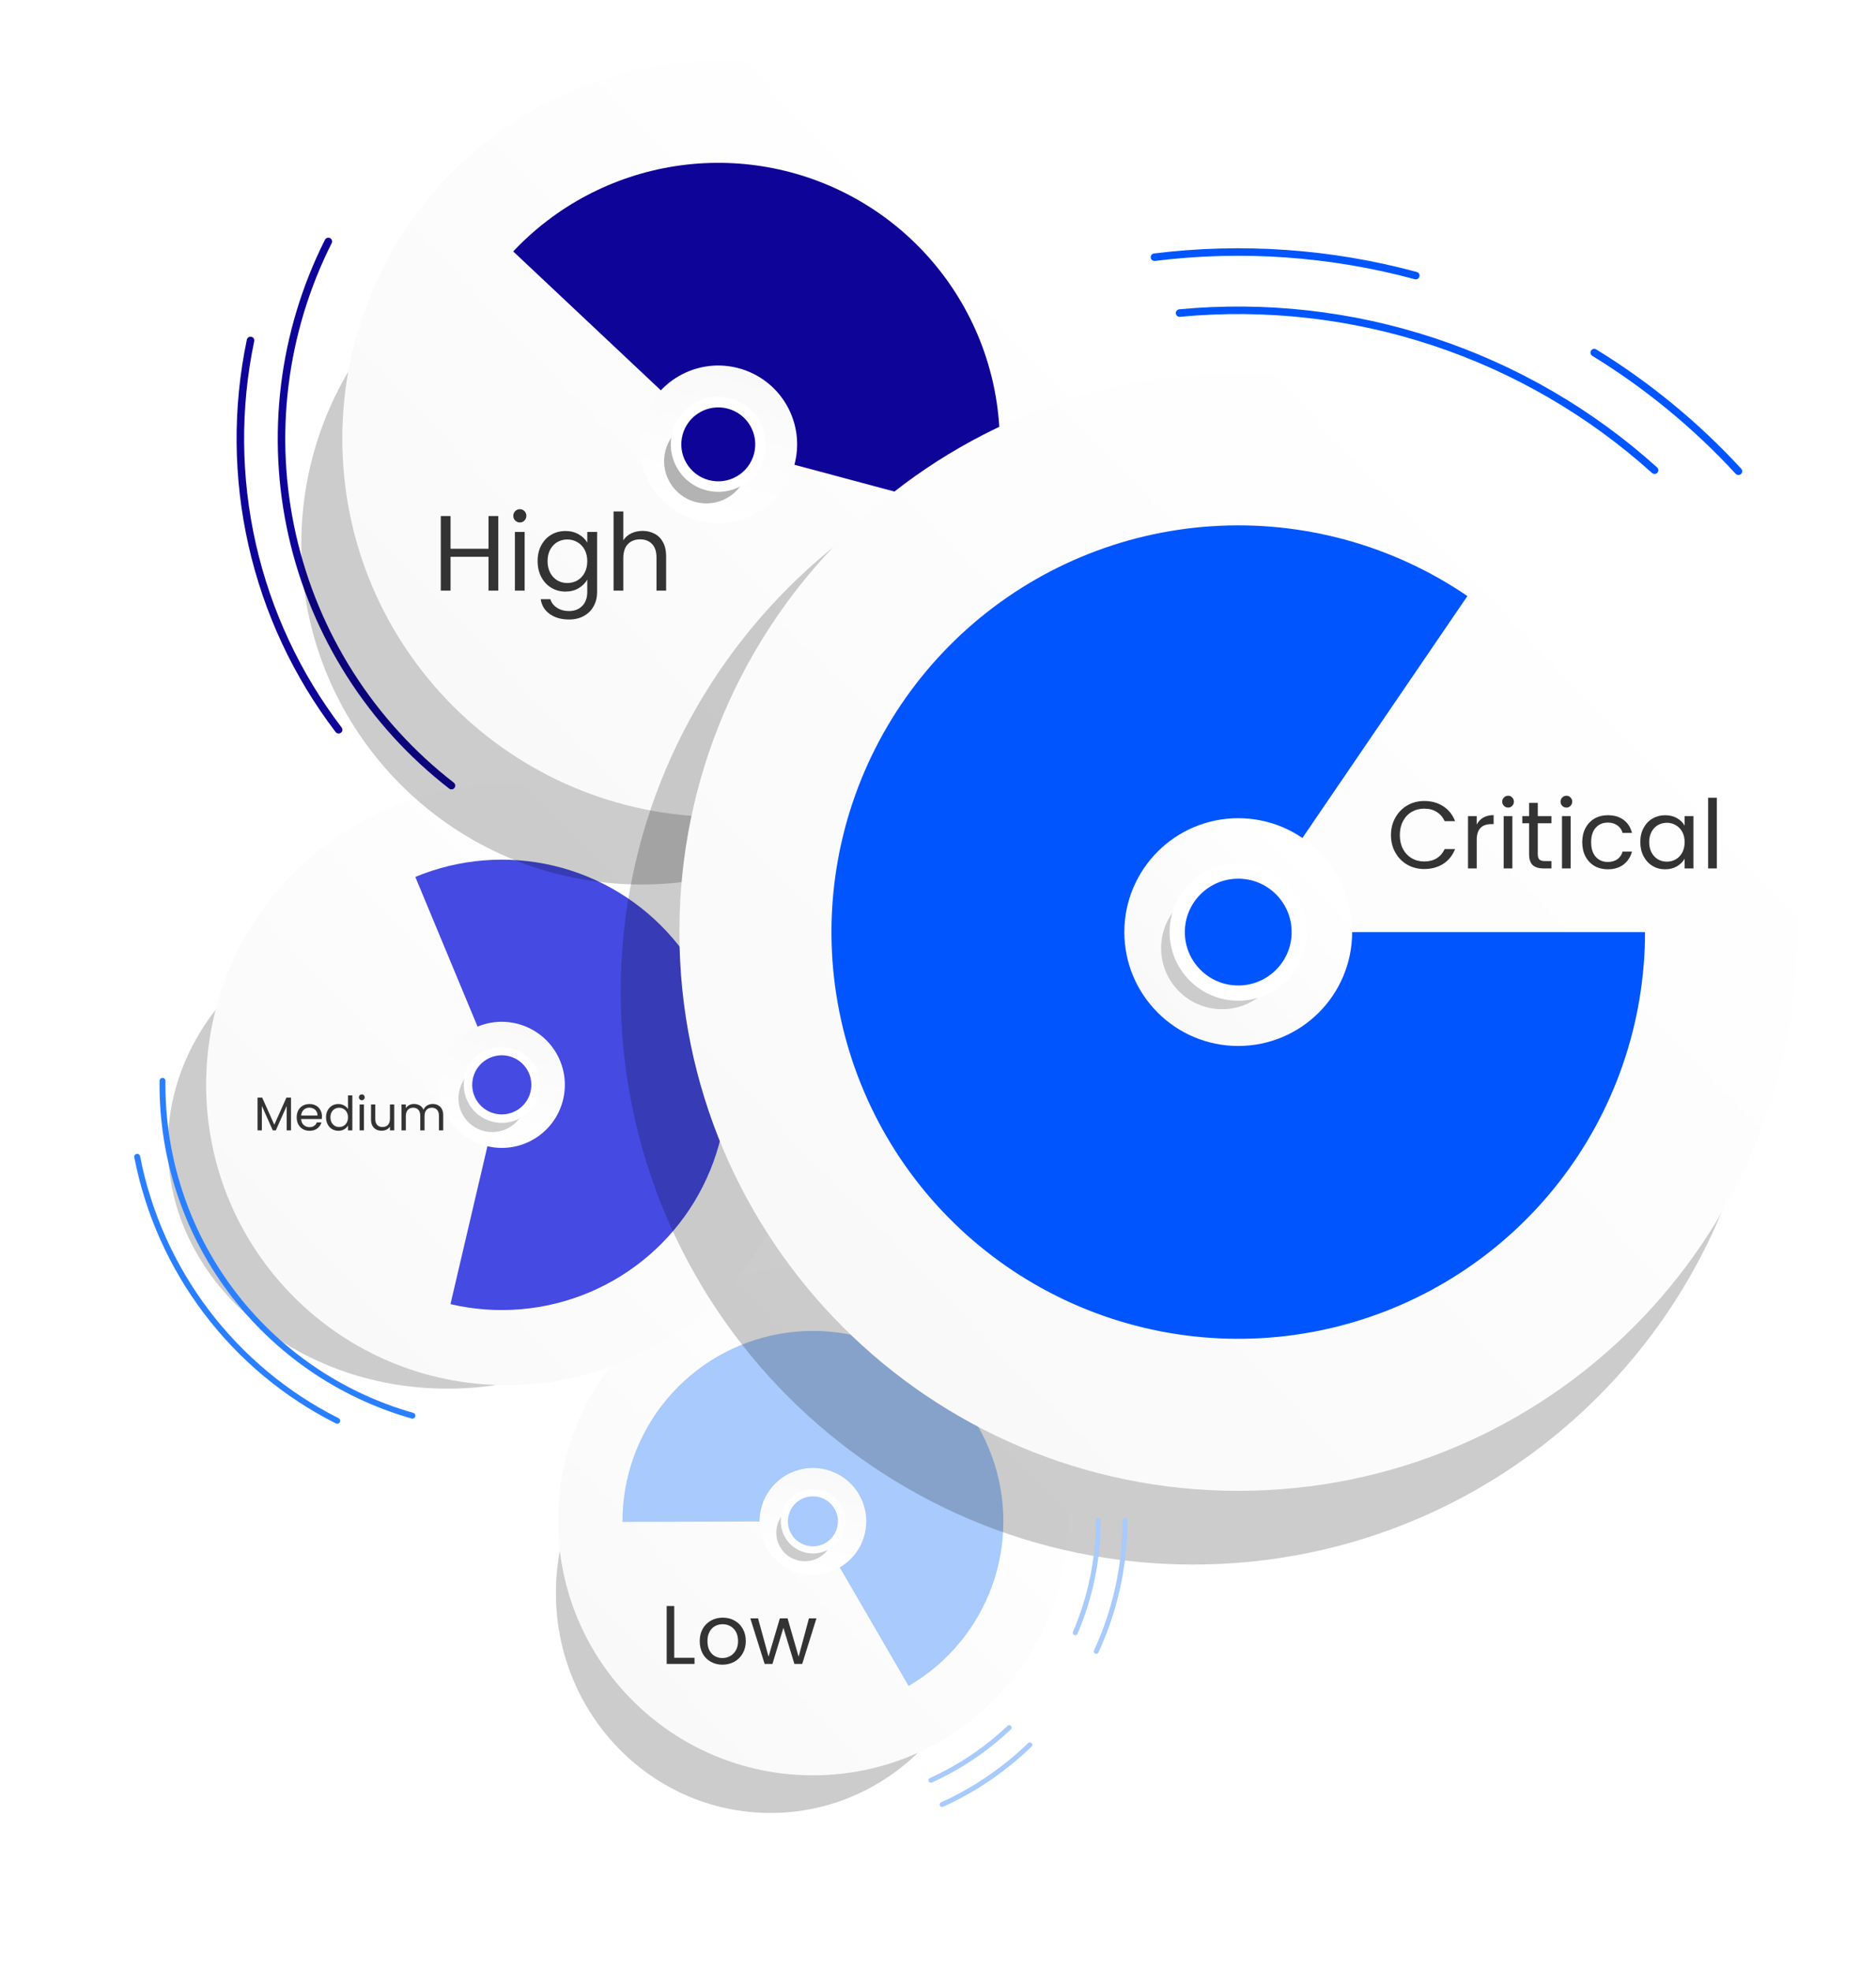 <svg width="591" height="621" viewBox="0 0 591 621" fill="none" xmlns="http://www.w3.org/2000/svg">
<path d="M142.231 247.538C116.893 227.885 99.17 200.039 92.093 168.763C85.016 137.486 89.025 104.723 103.434 76.076" stroke="#0E0498" stroke-width="2.371" stroke-linecap="round" stroke-linejoin="round"/>
<g opacity="0.2" filter="url(#filter0_f_616_267)">
<path d="M242.716 571.225C280.042 571.225 310.301 540.208 310.301 501.946C310.301 463.685 280.042 432.668 242.716 432.668C205.39 432.668 175.132 463.685 175.132 501.946C175.132 540.208 205.39 571.225 242.716 571.225Z" fill="black"/>
</g>
<path d="M256.097 559.368C300.438 559.368 336.384 523.422 336.384 479.081C336.384 434.739 300.438 398.793 256.097 398.793C211.755 398.793 175.809 434.739 175.809 479.081C175.809 523.422 211.755 559.368 256.097 559.368Z" fill="url(#paint0_linear_616_267)"/>
<g opacity="0.2" filter="url(#filter1_f_616_267)">
<path d="M140.99 437.537C189.657 437.537 229.109 403.261 229.109 360.98C229.109 318.699 189.657 284.424 140.99 284.424C92.323 284.424 52.871 318.699 52.871 360.98C52.871 403.261 92.323 437.537 140.99 437.537Z" fill="black"/>
</g>
<path d="M159.554 436.432C211.808 436.432 254.168 394.072 254.168 341.818C254.168 289.564 211.808 247.203 159.554 247.203C107.299 247.203 64.939 289.564 64.939 341.818C64.939 394.072 107.299 436.432 159.554 436.432Z" fill="url(#paint1_linear_616_267)"/>
<path d="M130.838 276.301C144.657 270.556 159.939 269.327 174.499 272.79C189.059 276.254 202.151 284.233 211.902 295.586C221.654 306.938 227.566 321.084 228.794 336C230.021 350.916 226.501 365.837 218.736 378.632C210.971 391.426 199.36 401.437 185.562 407.234C171.764 413.031 156.487 414.317 141.914 410.908L158.078 341.819L130.838 276.301Z" fill="#454AE2"/>
<path d="M148.144 324.612C138.642 330.099 135.386 342.249 140.872 351.752C146.359 361.254 158.509 364.51 168.012 359.024C177.514 353.537 180.77 341.387 175.284 331.884C169.797 322.382 157.647 319.126 148.144 324.612Z" fill="url(#paint2_linear_616_267)"/>
<g filter="url(#filter2_f_616_267)">
<path d="M149.747 336.839C144.656 339.778 142.912 346.288 145.851 351.378C148.79 356.469 155.3 358.213 160.39 355.274C165.481 352.335 167.225 345.825 164.286 340.735C161.347 335.644 154.837 333.9 149.747 336.839Z" fill="#CCCCCC"/>
</g>
<path d="M152.756 332.601C147.666 335.54 145.922 342.049 148.861 347.14C151.8 352.23 158.309 353.975 163.399 351.035C168.49 348.096 170.234 341.587 167.295 336.497C164.356 331.406 157.847 329.662 152.756 332.601Z" fill="#454AE2" stroke="white" stroke-width="2.655" stroke-linecap="round" stroke-linejoin="round"/>
<path d="M196.098 479.531C196.054 465.424 200.981 451.752 210.016 440.917C219.05 430.082 231.614 422.777 245.499 420.285C259.385 417.793 273.704 420.274 285.942 427.291C298.18 434.309 307.555 445.414 312.418 458.657C317.281 471.899 317.323 486.432 312.535 499.702C307.748 512.972 298.438 524.131 286.24 531.219L256.097 479.341L196.098 479.531Z" fill="#A8CAFC"/>
<path d="M247.697 464.792C239.662 469.431 236.909 479.706 241.548 487.741C246.187 495.776 256.462 498.529 264.497 493.89C272.532 489.251 275.285 478.976 270.646 470.941C266.007 462.906 255.732 460.153 247.697 464.792Z" fill="url(#paint3_linear_616_267)"/>
<g filter="url(#filter3_f_616_267)">
<path d="M249.052 475.13C244.748 477.616 243.273 483.12 245.758 487.425C248.243 491.729 253.748 493.204 258.052 490.719C262.357 488.233 263.832 482.729 261.346 478.425C258.861 474.12 253.357 472.645 249.052 475.13Z" fill="#CCCCCC"/>
</g>
<path d="M251.597 471.546C247.293 474.032 245.818 479.536 248.303 483.841C250.788 488.145 256.292 489.62 260.597 487.135C264.902 484.649 266.376 479.145 263.891 474.841C261.406 470.536 255.902 469.061 251.597 471.546Z" fill="#A8CAFC" stroke="white" stroke-width="2.245" stroke-linecap="round" stroke-linejoin="round"/>
<g opacity="0.2" filter="url(#filter4_f_616_267)">
<path d="M202.102 278.694C261.301 278.694 309.292 230.703 309.292 171.503C309.292 112.304 261.301 64.314 202.102 64.314C142.902 64.314 94.912 112.304 94.912 171.503C94.912 230.703 142.902 278.694 202.102 278.694Z" fill="black"/>
</g>
<path d="M227.011 257.401C292.825 257.401 346.178 204.049 346.178 138.235C346.178 72.421 292.825 19.068 227.011 19.068C161.197 19.068 107.845 72.421 107.845 138.235C107.845 204.049 161.197 257.401 227.011 257.401Z" fill="url(#paint4_linear_616_267)"/>
<g opacity="0.2" filter="url(#filter5_f_616_267)">
<path d="M375.859 492.958C475.44 492.958 556.166 412.232 556.166 312.651C556.166 213.07 475.44 132.344 375.859 132.344C276.278 132.344 195.552 213.07 195.552 312.651C195.552 412.232 276.278 492.958 375.859 492.958Z" fill="black"/>
</g>
<path d="M161.68 79.226C175.219 64.837 193.174 55.379 212.699 52.354C232.224 49.328 252.2 52.908 269.459 62.525C286.718 72.142 300.272 87.247 307.971 105.442C315.671 123.638 317.075 143.883 311.962 162.968L226.282 140.01L161.68 79.226Z" fill="#0E0498"/>
<path d="M213.864 118.501C201.984 125.359 197.914 140.549 204.773 152.428C211.631 164.307 226.821 168.377 238.7 161.519C250.579 154.66 254.65 139.471 247.791 127.591C240.933 115.712 225.743 111.642 213.864 118.501Z" fill="url(#paint5_linear_616_267)"/>
<g filter="url(#filter6_f_616_267)">
<path d="M215.867 133.785C209.503 137.459 207.323 145.596 210.997 151.96C214.671 158.324 222.809 160.505 229.173 156.83C235.536 153.156 237.717 145.019 234.043 138.655C230.368 132.291 222.231 130.111 215.867 133.785Z" fill="#B3B3B3"/>
</g>
<path d="M219.629 128.487C213.266 132.161 211.085 140.299 214.759 146.662C218.433 153.026 226.571 155.207 232.935 151.533C239.299 147.858 241.479 139.721 237.805 133.357C234.131 126.993 225.993 124.813 219.629 128.487Z" fill="#0E0498" stroke="white" stroke-width="3.319" stroke-linecap="round" stroke-linejoin="round"/>
<path d="M390.086 469.736C487.319 469.736 566.141 390.914 566.141 293.681C566.141 196.449 487.319 117.626 390.086 117.626C292.854 117.626 214.031 196.449 214.031 293.681C214.031 390.914 292.854 469.736 390.086 469.736Z" fill="url(#paint6_linear_616_267)"/>
<path d="M518.235 293.681C518.235 322.302 508.654 350.099 491.019 372.641C473.385 395.183 448.712 411.173 420.932 418.062C393.153 424.952 363.868 422.343 337.744 410.653C311.619 398.963 290.16 378.864 276.787 353.56C263.414 328.256 258.896 299.204 263.954 271.034C269.012 242.864 283.355 217.198 304.696 198.127C326.037 179.056 353.148 167.678 381.707 165.807C410.266 163.935 438.63 171.678 462.277 187.801L390.086 293.681H518.235Z" fill="#0055FF"/>
<path d="M390.086 329.563C409.903 329.563 425.968 313.498 425.968 293.682C425.968 273.865 409.903 257.8 390.086 257.8C370.269 257.8 354.205 273.865 354.205 293.682C354.205 313.498 370.269 329.563 390.086 329.563Z" fill="url(#paint7_linear_616_267)"/>
<g filter="url(#filter7_f_616_267)">
<path d="M385.011 317.978C395.628 317.978 404.234 309.372 404.234 298.756C404.234 288.139 395.628 279.533 385.011 279.533C374.395 279.533 365.789 288.139 365.789 298.756C365.789 309.372 374.395 317.978 385.011 317.978Z" fill="#CCCCCC"/>
</g>
<path d="M390.086 312.904C400.702 312.904 409.308 304.298 409.308 293.681C409.308 283.065 400.702 274.459 390.086 274.459C379.47 274.459 370.864 283.065 370.864 293.681C370.864 304.298 379.47 312.904 390.086 312.904Z" fill="#0055FF" stroke="white" stroke-width="4.795" stroke-linecap="round" stroke-linejoin="round"/>
<path d="M106.675 229.933C93.522 212.673 84.236 192.785 79.448 171.62C74.659 150.454 74.48 128.507 78.922 107.266" stroke="#0E0498" stroke-width="2.371" stroke-linecap="round" stroke-linejoin="round"/>
<path d="M371.608 98.641C398.619 96.082 425.866 99.161 451.625 107.683C477.383 116.206 501.09 129.985 521.244 148.149" stroke="#0055FF" stroke-width="2.371" stroke-linecap="round" stroke-linejoin="round"/>
<path d="M502.233 111.098C519.024 121.411 534.312 133.991 547.665 148.482" stroke="#0055FF" stroke-width="2.371" stroke-linecap="round" stroke-linejoin="round"/>
<path d="M363.698 81.037C391.254 77.618 419.213 79.587 446.017 86.835" stroke="#0055FF" stroke-width="2.371" stroke-linecap="round" stroke-linejoin="round"/>
<path d="M129.926 446.055C107.04 439.55 86.93 425.693 72.702 406.624C58.473 387.556 50.915 364.334 51.195 340.543" stroke="#2A7FFF" stroke-width="1.858" stroke-linecap="round" stroke-linejoin="round"/>
<path d="M106.239 447.671C90.082 439.534 76.002 427.806 65.079 413.385C54.155 398.965 46.677 382.236 43.218 364.479" stroke="#2A7FFF" stroke-width="1.858" stroke-linecap="round" stroke-linejoin="round"/>
<path d="M345.992 479.08C345.992 491.244 343.524 503.281 338.736 514.463" stroke="#A8CAFC" stroke-width="1.541" stroke-linecap="round" stroke-linejoin="round"/>
<path d="M354.417 479.08C354.417 493.322 351.323 507.394 345.349 520.323" stroke="#A8CAFC" stroke-width="1.541" stroke-linecap="round" stroke-linejoin="round"/>
<path d="M317.942 544.321C310.698 551.189 302.36 556.801 293.272 560.929" stroke="#A8CAFC" stroke-width="1.541" stroke-linecap="round" stroke-linejoin="round"/>
<path d="M324.439 549.766C316.365 557.572 307.013 563.937 296.789 568.586" stroke="#A8CAFC" stroke-width="1.541" stroke-linecap="round" stroke-linejoin="round"/>
<path d="M438.196 263.125C438.196 261.078 438.657 259.242 439.581 257.616C440.504 255.97 441.758 254.686 443.343 253.763C444.949 252.84 446.725 252.378 448.672 252.378C450.96 252.378 452.956 252.93 454.662 254.034C456.368 255.137 457.612 256.703 458.395 258.73H455.114C454.532 257.465 453.689 256.492 452.585 255.81C451.501 255.127 450.197 254.786 448.672 254.786C447.207 254.786 445.892 255.127 444.728 255.81C443.564 256.492 442.651 257.465 441.989 258.73C441.327 259.974 440.995 261.439 440.995 263.125C440.995 264.791 441.327 266.256 441.989 267.52C442.651 268.764 443.564 269.727 444.728 270.41C445.892 271.092 447.207 271.433 448.672 271.433C450.197 271.433 451.501 271.102 452.585 270.44C453.689 269.758 454.532 268.784 455.114 267.52H458.395C457.612 269.527 456.368 271.082 454.662 272.186C452.956 273.27 450.96 273.811 448.672 273.811C446.725 273.811 444.949 273.36 443.343 272.457C441.758 271.534 440.504 270.259 439.581 268.634C438.657 267.008 438.196 265.172 438.196 263.125ZM465.212 259.813C465.694 258.87 466.376 258.138 467.259 257.616C468.162 257.094 469.256 256.833 470.541 256.833V259.663H469.818C466.748 259.663 465.212 261.329 465.212 264.66V273.631H462.473V257.134H465.212V259.813ZM475.118 254.455C474.596 254.455 474.154 254.274 473.793 253.913C473.432 253.552 473.251 253.111 473.251 252.589C473.251 252.067 473.432 251.625 473.793 251.264C474.154 250.903 474.596 250.722 475.118 250.722C475.619 250.722 476.041 250.903 476.382 251.264C476.743 251.625 476.924 252.067 476.924 252.589C476.924 253.111 476.743 253.552 476.382 253.913C476.041 254.274 475.619 254.455 475.118 254.455ZM476.442 257.134V273.631H473.703V257.134H476.442ZM484.452 259.392V269.115C484.452 269.918 484.623 270.49 484.964 270.831C485.305 271.152 485.897 271.313 486.74 271.313H488.757V273.631H486.289C484.764 273.631 483.62 273.28 482.857 272.577C482.094 271.875 481.713 270.721 481.713 269.115V259.392H479.576V257.134H481.713V252.98H484.452V257.134H488.757V259.392H484.452ZM493.491 254.455C492.969 254.455 492.528 254.274 492.167 253.913C491.805 253.552 491.625 253.111 491.625 252.589C491.625 252.067 491.805 251.625 492.167 251.264C492.528 250.903 492.969 250.722 493.491 250.722C493.993 250.722 494.414 250.903 494.755 251.264C495.117 251.625 495.297 252.067 495.297 252.589C495.297 253.111 495.117 253.552 494.755 253.913C494.414 254.274 493.993 254.455 493.491 254.455ZM494.816 257.134V273.631H492.076V257.134H494.816ZM498.461 265.352C498.461 263.647 498.802 262.162 499.485 260.897C500.167 259.613 501.11 258.619 502.314 257.917C503.538 257.215 504.933 256.863 506.499 256.863C508.526 256.863 510.191 257.355 511.496 258.338C512.82 259.322 513.693 260.686 514.115 262.432H511.165C510.884 261.429 510.332 260.636 509.509 260.054C508.706 259.472 507.703 259.181 506.499 259.181C504.933 259.181 503.669 259.723 502.706 260.807C501.742 261.871 501.261 263.386 501.261 265.352C501.261 267.339 501.742 268.875 502.706 269.958C503.669 271.042 504.933 271.584 506.499 271.584C507.703 271.584 508.706 271.303 509.509 270.741C510.312 270.179 510.864 269.376 511.165 268.333H514.115C513.673 270.018 512.79 271.373 511.466 272.397C510.141 273.4 508.485 273.902 506.499 273.902C504.933 273.902 503.538 273.551 502.314 272.848C501.11 272.146 500.167 271.152 499.485 269.868C498.802 268.584 498.461 267.078 498.461 265.352ZM516.746 265.322C516.746 263.637 517.088 262.162 517.77 260.897C518.452 259.613 519.385 258.619 520.569 257.917C521.774 257.215 523.108 256.863 524.573 256.863C526.018 256.863 527.272 257.174 528.336 257.797C529.4 258.419 530.192 259.201 530.714 260.145V257.134H533.484V273.631H530.714V270.56C530.172 271.524 529.36 272.326 528.276 272.969C527.212 273.591 525.968 273.902 524.543 273.902C523.078 273.902 521.754 273.541 520.569 272.818C519.385 272.096 518.452 271.082 517.77 269.778C517.088 268.473 516.746 266.988 516.746 265.322ZM530.714 265.352C530.714 264.108 530.463 263.024 529.962 262.101C529.46 261.178 528.778 260.476 527.915 259.994C527.072 259.492 526.139 259.242 525.115 259.242C524.092 259.242 523.158 259.482 522.315 259.964C521.473 260.446 520.8 261.148 520.299 262.071C519.797 262.994 519.546 264.078 519.546 265.322C519.546 266.587 519.797 267.69 520.299 268.634C520.8 269.557 521.473 270.269 522.315 270.771C523.158 271.253 524.092 271.494 525.115 271.494C526.139 271.494 527.072 271.253 527.915 270.771C528.778 270.269 529.46 269.557 529.962 268.634C530.463 267.69 530.714 266.597 530.714 265.352ZM540.852 251.354V273.631H538.113V251.354H540.852Z" fill="#333333"/>
<path d="M156.972 162.591V186.092H153.904V175.437H141.934V186.092H138.866V162.591H141.934V172.908H153.904V162.591H156.972ZM163.796 164.614C163.212 164.614 162.717 164.412 162.312 164.007C161.908 163.603 161.706 163.108 161.706 162.524C161.706 161.939 161.908 161.445 162.312 161.04C162.717 160.635 163.212 160.433 163.796 160.433C164.358 160.433 164.83 160.635 165.212 161.04C165.617 161.445 165.819 161.939 165.819 162.524C165.819 163.108 165.617 163.603 165.212 164.007C164.83 164.412 164.358 164.614 163.796 164.614ZM165.28 167.615V186.092H162.211V167.615H165.28ZM178.129 167.311C179.725 167.311 181.119 167.66 182.31 168.357C183.524 169.053 184.423 169.93 185.007 170.987V167.615H188.109V186.496C188.109 188.182 187.75 189.677 187.03 190.981C186.311 192.307 185.277 193.341 183.928 194.083C182.602 194.825 181.051 195.195 179.275 195.195C176.848 195.195 174.825 194.622 173.206 193.476C171.588 192.329 170.633 190.767 170.34 188.789H173.375C173.712 189.913 174.409 190.812 175.465 191.487C176.522 192.183 177.792 192.532 179.275 192.532C180.961 192.532 182.332 192.004 183.389 190.947C184.468 189.891 185.007 188.407 185.007 186.496V182.619C184.4 183.698 183.501 184.597 182.31 185.316C181.119 186.036 179.725 186.395 178.129 186.395C176.488 186.395 174.993 185.991 173.645 185.181C172.318 184.372 171.273 183.237 170.509 181.776C169.745 180.315 169.363 178.652 169.363 176.786C169.363 174.898 169.745 173.246 170.509 171.829C171.273 170.391 172.318 169.278 173.645 168.492C174.993 167.705 176.488 167.311 178.129 167.311ZM185.007 176.82C185.007 175.426 184.726 174.212 184.164 173.178C183.602 172.144 182.838 171.357 181.872 170.818C180.927 170.256 179.882 169.975 178.736 169.975C177.589 169.975 176.544 170.245 175.6 170.784C174.656 171.324 173.903 172.11 173.341 173.144C172.779 174.178 172.498 175.392 172.498 176.786C172.498 178.202 172.779 179.438 173.341 180.495C173.903 181.529 174.656 182.327 175.6 182.889C176.544 183.428 177.589 183.698 178.736 183.698C179.882 183.698 180.927 183.428 181.872 182.889C182.838 182.327 183.602 181.529 184.164 180.495C184.726 179.438 185.007 178.213 185.007 176.82ZM202.465 167.278C203.859 167.278 205.118 167.581 206.242 168.188C207.365 168.772 208.242 169.66 208.871 170.852C209.523 172.043 209.849 173.493 209.849 175.201V186.092H206.815V175.64C206.815 173.796 206.354 172.391 205.432 171.425C204.511 170.436 203.252 169.941 201.656 169.941C200.038 169.941 198.745 170.447 197.779 171.459C196.835 172.47 196.362 173.942 196.362 175.876V186.092H193.294V161.141H196.362V170.245C196.969 169.301 197.801 168.57 198.858 168.053C199.936 167.536 201.139 167.278 202.465 167.278Z" fill="#333333"/>
<path d="M91.675 345.843V356.157H90.319V348.466L86.891 356.157H85.937L82.494 348.451V356.157H81.137V345.843H82.598L86.414 354.369L90.229 345.843H91.675ZM101.428 351.76C101.428 352.019 101.413 352.292 101.383 352.58H94.855C94.904 353.385 95.178 354.016 95.674 354.473C96.181 354.92 96.792 355.144 97.508 355.144C98.094 355.144 98.581 355.01 98.969 354.741C99.366 354.463 99.644 354.095 99.803 353.638H101.264C101.045 354.423 100.608 355.064 99.952 355.561C99.296 356.048 98.482 356.291 97.508 356.291C96.733 356.291 96.037 356.117 95.421 355.77C94.815 355.422 94.338 354.93 93.99 354.294C93.642 353.648 93.469 352.903 93.469 352.058C93.469 351.214 93.638 350.474 93.975 349.838C94.313 349.202 94.785 348.715 95.391 348.377C96.007 348.029 96.713 347.855 97.508 347.855C98.283 347.855 98.969 348.024 99.565 348.362C100.161 348.7 100.618 349.167 100.936 349.763C101.264 350.349 101.428 351.015 101.428 351.76ZM100.027 351.477C100.027 350.96 99.912 350.518 99.684 350.151C99.455 349.773 99.142 349.49 98.745 349.301C98.357 349.102 97.925 349.003 97.448 349.003C96.763 349.003 96.176 349.222 95.689 349.659C95.213 350.096 94.939 350.702 94.87 351.477H100.027ZM102.711 352.043C102.711 351.209 102.88 350.478 103.218 349.852C103.556 349.217 104.018 348.725 104.604 348.377C105.2 348.029 105.866 347.855 106.602 347.855C107.237 347.855 107.829 348.004 108.375 348.302C108.922 348.591 109.339 348.973 109.627 349.45V345.128H110.998V356.157H109.627V354.622C109.359 355.109 108.961 355.511 108.435 355.829C107.908 356.137 107.292 356.291 106.587 356.291C105.861 356.291 105.2 356.113 104.604 355.755C104.018 355.397 103.556 354.895 103.218 354.249C102.88 353.604 102.711 352.868 102.711 352.043ZM109.627 352.058C109.627 351.442 109.503 350.906 109.255 350.449C109.006 349.992 108.668 349.644 108.241 349.405C107.824 349.157 107.362 349.033 106.855 349.033C106.348 349.033 105.886 349.152 105.469 349.39C105.051 349.629 104.719 349.977 104.47 350.434C104.222 350.891 104.098 351.427 104.098 352.043C104.098 352.669 104.222 353.216 104.47 353.683C104.719 354.14 105.051 354.493 105.469 354.741C105.886 354.98 106.348 355.099 106.855 355.099C107.362 355.099 107.824 354.98 108.241 354.741C108.668 354.493 109.006 354.14 109.255 353.683C109.503 353.216 109.627 352.674 109.627 352.058ZM113.991 346.663C113.733 346.663 113.514 346.573 113.335 346.395C113.156 346.216 113.067 345.997 113.067 345.739C113.067 345.48 113.156 345.262 113.335 345.083C113.514 344.904 113.733 344.815 113.991 344.815C114.239 344.815 114.448 344.904 114.617 345.083C114.796 345.262 114.885 345.48 114.885 345.739C114.885 345.997 114.796 346.216 114.617 346.395C114.448 346.573 114.239 346.663 113.991 346.663ZM114.647 347.989V356.157H113.291V347.989H114.647ZM124.202 347.989V356.157H122.846V354.95C122.588 355.367 122.225 355.695 121.758 355.934C121.301 356.162 120.794 356.276 120.238 356.276C119.602 356.276 119.03 356.147 118.524 355.889C118.017 355.621 117.614 355.223 117.316 354.697C117.028 354.17 116.884 353.529 116.884 352.774V347.989H118.225V352.595C118.225 353.4 118.429 354.021 118.837 354.458C119.244 354.885 119.8 355.099 120.506 355.099C121.231 355.099 121.803 354.875 122.22 354.428C122.637 353.981 122.846 353.33 122.846 352.476V347.989H124.202ZM136.315 347.84C136.951 347.84 137.517 347.974 138.014 348.243C138.511 348.501 138.903 348.894 139.191 349.42C139.479 349.947 139.624 350.588 139.624 351.343V356.157H138.282V351.537C138.282 350.722 138.078 350.101 137.671 349.674C137.274 349.236 136.732 349.018 136.046 349.018C135.341 349.018 134.779 349.246 134.362 349.703C133.945 350.151 133.736 350.801 133.736 351.656V356.157H132.395V351.537C132.395 350.722 132.191 350.101 131.784 349.674C131.386 349.236 130.845 349.018 130.159 349.018C129.453 349.018 128.892 349.246 128.475 349.703C128.057 350.151 127.849 350.801 127.849 351.656V356.157H126.492V347.989H127.849V349.167C128.117 348.74 128.475 348.412 128.922 348.183C129.379 347.955 129.881 347.84 130.427 347.84C131.113 347.84 131.719 347.994 132.246 348.302C132.772 348.61 133.165 349.063 133.423 349.659C133.652 349.082 134.029 348.635 134.556 348.317C135.083 347.999 135.669 347.84 136.315 347.84Z" fill="#333333"/>
<path d="M212.406 522.336H218.797V524.274H210.023V506.02H212.406V522.336ZM227.587 524.51C226.243 524.51 225.021 524.205 223.921 523.593C222.838 522.982 221.982 522.118 221.354 521.001C220.743 519.866 220.437 518.556 220.437 517.072C220.437 515.605 220.752 514.313 221.38 513.196C222.026 512.061 222.899 511.197 223.999 510.603C225.099 509.992 226.33 509.686 227.692 509.686C229.054 509.686 230.285 509.992 231.385 510.603C232.485 511.197 233.349 512.052 233.978 513.17C234.624 514.287 234.947 515.588 234.947 517.072C234.947 518.556 234.615 519.866 233.951 521.001C233.305 522.118 232.424 522.982 231.306 523.593C230.189 524.205 228.949 524.51 227.587 524.51ZM227.587 522.415C228.443 522.415 229.246 522.214 229.997 521.813C230.747 521.411 231.35 520.809 231.804 520.005C232.275 519.202 232.511 518.224 232.511 517.072C232.511 515.92 232.284 514.942 231.83 514.139C231.376 513.336 230.782 512.742 230.049 512.358C229.316 511.956 228.521 511.756 227.666 511.756C226.793 511.756 225.99 511.956 225.256 512.358C224.54 512.742 223.964 513.336 223.528 514.139C223.091 514.942 222.873 515.92 222.873 517.072C222.873 518.242 223.082 519.228 223.502 520.032C223.938 520.835 224.514 521.437 225.23 521.839C225.946 522.223 226.732 522.415 227.587 522.415ZM257.199 509.922L252.721 524.274H250.259L246.802 512.882L243.344 524.274H240.883L236.378 509.922H238.814L242.114 521.97L245.675 509.922H248.111L251.594 521.996L254.842 509.922H257.199Z" fill="#333333"/>
<defs>
<filter id="filter0_f_616_267" x="134.073" y="391.609" width="217.287" height="220.674" filterUnits="userSpaceOnUse" color-interpolation-filters="sRGB">
<feFlood flood-opacity="0" result="BackgroundImageFix"/>
<feBlend mode="normal" in="SourceGraphic" in2="BackgroundImageFix" result="shape"/>
<feGaussianBlur stdDeviation="20.529" result="effect1_foregroundBlur_616_267"/>
</filter>
<filter id="filter1_f_616_267" x="11.804" y="243.357" width="258.372" height="235.248" filterUnits="userSpaceOnUse" color-interpolation-filters="sRGB">
<feFlood flood-opacity="0" result="BackgroundImageFix"/>
<feBlend mode="normal" in="SourceGraphic" in2="BackgroundImageFix" result="shape"/>
<feGaussianBlur stdDeviation="20.534" result="effect1_foregroundBlur_616_267"/>
</filter>
<filter id="filter2_f_616_267" x="141.23" y="332.218" width="27.676" height="27.676" filterUnits="userSpaceOnUse" color-interpolation-filters="sRGB">
<feFlood flood-opacity="0" result="BackgroundImageFix"/>
<feBlend mode="normal" in="SourceGraphic" in2="BackgroundImageFix" result="shape"/>
<feGaussianBlur stdDeviation="1.596" result="effect1_foregroundBlur_616_267"/>
</filter>
<filter id="filter3_f_616_267" x="241.851" y="471.223" width="23.403" height="23.403" filterUnits="userSpaceOnUse" color-interpolation-filters="sRGB">
<feFlood flood-opacity="0" result="BackgroundImageFix"/>
<feBlend mode="normal" in="SourceGraphic" in2="BackgroundImageFix" result="shape"/>
<feGaussianBlur stdDeviation="1.35" result="effect1_foregroundBlur_616_267"/>
</filter>
<filter id="filter4_f_616_267" x="41.317" y="10.719" width="321.57" height="321.57" filterUnits="userSpaceOnUse" color-interpolation-filters="sRGB">
<feFlood flood-opacity="0" result="BackgroundImageFix"/>
<feBlend mode="normal" in="SourceGraphic" in2="BackgroundImageFix" result="shape"/>
<feGaussianBlur stdDeviation="26.797" result="effect1_foregroundBlur_616_267"/>
</filter>
<filter id="filter5_f_616_267" x="166.703" y="103.495" width="418.313" height="418.313" filterUnits="userSpaceOnUse" color-interpolation-filters="sRGB">
<feFlood flood-opacity="0" result="BackgroundImageFix"/>
<feBlend mode="normal" in="SourceGraphic" in2="BackgroundImageFix" result="shape"/>
<feGaussianBlur stdDeviation="14.425" result="effect1_foregroundBlur_616_267"/>
</filter>
<filter id="filter6_f_616_267" x="202.826" y="125.613" width="39.388" height="39.388" filterUnits="userSpaceOnUse" color-interpolation-filters="sRGB">
<feFlood flood-opacity="0" result="BackgroundImageFix"/>
<feBlend mode="normal" in="SourceGraphic" in2="BackgroundImageFix" result="shape"/>
<feGaussianBlur stdDeviation="3.193" result="effect1_foregroundBlur_616_267"/>
</filter>
<filter id="filter7_f_616_267" x="360.022" y="273.766" width="49.978" height="49.978" filterUnits="userSpaceOnUse" color-interpolation-filters="sRGB">
<feFlood flood-opacity="0" result="BackgroundImageFix"/>
<feBlend mode="normal" in="SourceGraphic" in2="BackgroundImageFix" result="shape"/>
<feGaussianBlur stdDeviation="2.883" result="effect1_foregroundBlur_616_267"/>
</filter>
<linearGradient id="paint0_linear_616_267" x1="197.144" y1="531.857" x2="305.505" y2="426.865" gradientUnits="userSpaceOnUse">
<stop stop-color="#F9F9F9"/>
<stop offset="1" stop-color="white"/>
</linearGradient>
<linearGradient id="paint1_linear_616_267" x1="90.081" y1="404.012" x2="217.778" y2="280.285" gradientUnits="userSpaceOnUse">
<stop stop-color="#F9F9F9"/>
<stop offset="1" stop-color="white"/>
</linearGradient>
<linearGradient id="paint2_linear_616_267" x1="164.182" y1="323.214" x2="153.95" y2="359.121" gradientUnits="userSpaceOnUse">
<stop stop-color="#F9F9F9"/>
<stop offset="1" stop-color="white"/>
</linearGradient>
<linearGradient id="paint3_linear_616_267" x1="261.258" y1="463.61" x2="252.607" y2="493.972" gradientUnits="userSpaceOnUse">
<stop stop-color="#F9F9F9"/>
<stop offset="1" stop-color="white"/>
</linearGradient>
<linearGradient id="paint4_linear_616_267" x1="139.511" y1="216.568" x2="300.345" y2="60.735" gradientUnits="userSpaceOnUse">
<stop stop-color="#F9F9F9"/>
<stop offset="1" stop-color="white"/>
</linearGradient>
<linearGradient id="paint5_linear_616_267" x1="233.912" y1="116.752" x2="221.122" y2="161.64" gradientUnits="userSpaceOnUse">
<stop stop-color="#F9F9F9"/>
<stop offset="1" stop-color="white"/>
</linearGradient>
<linearGradient id="paint6_linear_616_267" x1="260.815" y1="409.41" x2="498.428" y2="179.184" gradientUnits="userSpaceOnUse">
<stop stop-color="#F9F9F9"/>
<stop offset="1" stop-color="white"/>
</linearGradient>
<linearGradient id="paint7_linear_616_267" x1="363.74" y1="317.268" x2="412.167" y2="270.346" gradientUnits="userSpaceOnUse">
<stop stop-color="#F9F9F9"/>
<stop offset="1" stop-color="white"/>
</linearGradient>
</defs>
</svg>

